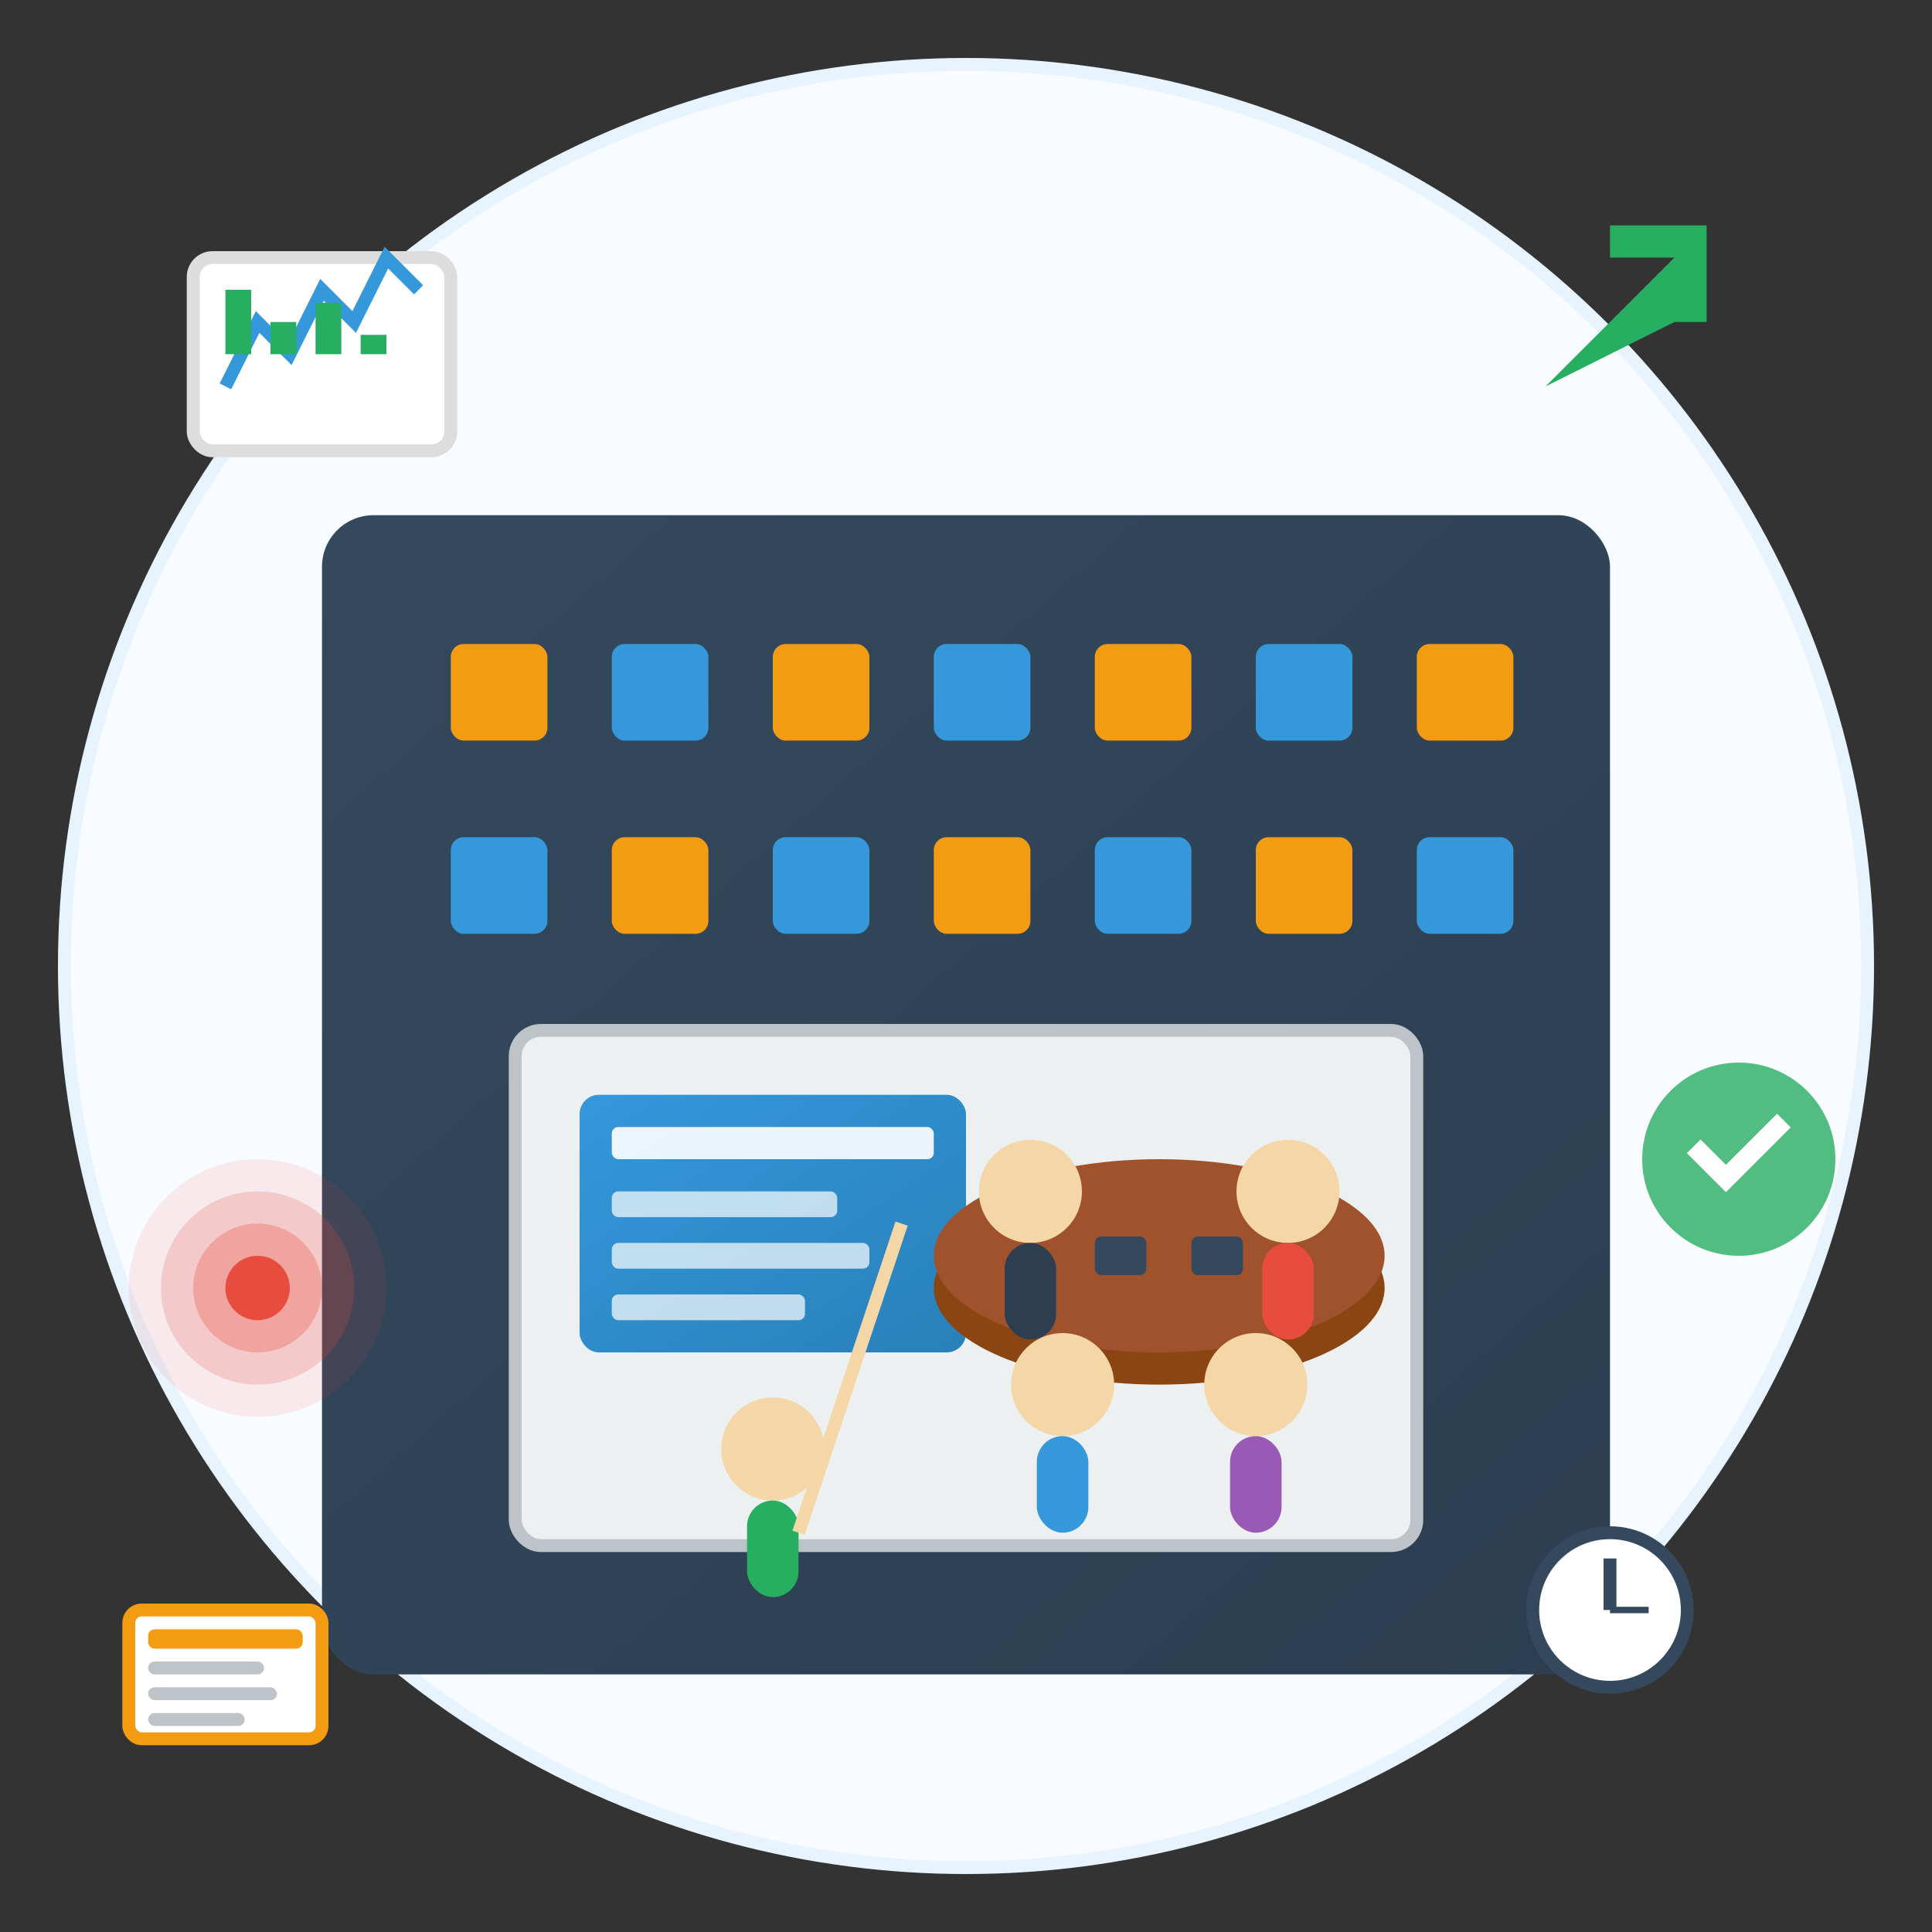 <svg xmlns="http://www.w3.org/2000/svg" viewBox="0 0 300 300" width="300" height="300">
    <rect x="0" y="0" width="300" height="300" fill="#333333" stroke="none"/>
    <defs>
        <linearGradient id="buildingGrad" x1="0%" y1="0%" x2="100%" y2="100%">
            <stop offset="0%" style="stop-color:#34495e;stop-opacity:1" />
            <stop offset="100%" style="stop-color:#2c3e50;stop-opacity:1" />
        </linearGradient>
        <linearGradient id="screenGrad2" x1="0%" y1="0%" x2="100%" y2="100%">
            <stop offset="0%" style="stop-color:#3498db;stop-opacity:1" />
            <stop offset="100%" style="stop-color:#2980b9;stop-opacity:1" />
        </linearGradient>
    </defs>
    
    <!-- Background circle -->
    <circle cx="150" cy="150" r="140" fill="#f8fbff" stroke="#e8f4fd" stroke-width="2" />
    
    <!-- Building silhouette -->
    <rect x="50" y="80" width="200" height="180" rx="8" fill="url(#buildingGrad)" />
    
    <!-- Windows -->
    <rect x="70" y="100" width="15" height="15" rx="2" fill="#f39c12" />
    <rect x="95" y="100" width="15" height="15" rx="2" fill="#3498db" />
    <rect x="120" y="100" width="15" height="15" rx="2" fill="#f39c12" />
    <rect x="145" y="100" width="15" height="15" rx="2" fill="#3498db" />
    <rect x="170" y="100" width="15" height="15" rx="2" fill="#f39c12" />
    <rect x="195" y="100" width="15" height="15" rx="2" fill="#3498db" />
    <rect x="220" y="100" width="15" height="15" rx="2" fill="#f39c12" />
    
    <rect x="70" y="130" width="15" height="15" rx="2" fill="#3498db" />
    <rect x="95" y="130" width="15" height="15" rx="2" fill="#f39c12" />
    <rect x="120" y="130" width="15" height="15" rx="2" fill="#3498db" />
    <rect x="145" y="130" width="15" height="15" rx="2" fill="#f39c12" />
    <rect x="170" y="130" width="15" height="15" rx="2" fill="#3498db" />
    <rect x="195" y="130" width="15" height="15" rx="2" fill="#f39c12" />
    <rect x="220" y="130" width="15" height="15" rx="2" fill="#3498db" />
    
    <!-- Conference room -->
    <rect x="80" y="160" width="140" height="80" rx="4" fill="#ecf0f1" stroke="#bdc3c7" stroke-width="2" />
    
    <!-- Presentation screen -->
    <rect x="90" y="170" width="60" height="40" rx="3" fill="url(#screenGrad2)" />
    <rect x="95" y="175" width="50" height="5" rx="1" fill="white" opacity="0.9" />
    <rect x="95" y="185" width="35" height="4" rx="1" fill="white" opacity="0.7" />
    <rect x="95" y="193" width="40" height="4" rx="1" fill="white" opacity="0.7" />
    <rect x="95" y="201" width="30" height="4" rx="1" fill="white" opacity="0.7" />
    
    <!-- Conference table -->
    <ellipse cx="180" cy="200" rx="35" ry="15" fill="#8b4513" />
    <ellipse cx="180" cy="195" rx="35" ry="15" fill="#a0522d" />
    
    <!-- Business people around table -->
    <!-- Person 1 -->
    <circle cx="160" cy="185" r="8" fill="#f4d6a7" />
    <rect x="156" y="193" width="8" height="15" rx="4" fill="#2c3e50" />
    
    <!-- Person 2 -->
    <circle cx="200" cy="185" r="8" fill="#f4d6a7" />
    <rect x="196" y="193" width="8" height="15" rx="4" fill="#e74c3c" />
    
    <!-- Person 3 -->
    <circle cx="165" cy="215" r="8" fill="#f4d6a7" />
    <rect x="161" y="223" width="8" height="15" rx="4" fill="#3498db" />
    
    <!-- Person 4 -->
    <circle cx="195" cy="215" r="8" fill="#f4d6a7" />
    <rect x="191" y="223" width="8" height="15" rx="4" fill="#9b59b6" />
    
    <!-- Presenter -->
    <circle cx="120" cy="225" r="8" fill="#f4d6a7" />
    <rect x="116" y="233" width="8" height="15" rx="4" fill="#27ae60" />
    <line x1="124" y1="238" x2="140" y2="190" stroke="#f4d6a7" stroke-width="2" />
    
    <!-- Laptops on table -->
    <rect x="170" y="192" width="8" height="6" rx="1" fill="#34495e" />
    <rect x="185" y="192" width="8" height="6" rx="1" fill="#34495e" />
    
    <!-- Charts/graphs floating -->
    <rect x="30" y="40" width="40" height="30" rx="3" fill="white" stroke="#ddd" stroke-width="2" />
    <polyline points="35,60 40,50 45,55 50,45 55,50 60,40 65,45" stroke="#3498db" stroke-width="2" fill="none" />
    <rect x="35" y="45" width="4" height="10" fill="#27ae60" />
    <rect x="42" y="50" width="4" height="5" fill="#27ae60" />
    <rect x="49" y="47" width="4" height="8" fill="#27ae60" />
    <rect x="56" y="52" width="4" height="3" fill="#27ae60" />
    
    <!-- Growth arrow -->
    <path d="M240 60 L260 40 L250 40 L250 35 L265 35 L265 50 L260 50 Z" fill="#27ae60" />
    
    <!-- Success indicators -->
    <circle cx="270" cy="180" r="15" fill="#27ae60" opacity="0.8" />
    <path d="M263 178 L268 183 L277 174" stroke="white" stroke-width="3" fill="none" />
    
    <!-- Target/goal -->
    <circle cx="40" cy="200" r="20" fill="#e74c3c" opacity="0.1" />
    <circle cx="40" cy="200" r="15" fill="#e74c3c" opacity="0.2" />
    <circle cx="40" cy="200" r="10" fill="#e74c3c" opacity="0.3" />
    <circle cx="40" cy="200" r="5" fill="#e74c3c" />
    
    <!-- Clock (time management) -->
    <circle cx="250" cy="250" r="12" fill="white" stroke="#34495e" stroke-width="2" />
    <line x1="250" y1="250" x2="250" y2="242" stroke="#34495e" stroke-width="2" />
    <line x1="250" y1="250" x2="256" y2="250" stroke="#34495e" stroke-width="1" />
    
    <!-- Certificate -->
    <rect x="20" y="250" width="30" height="20" rx="2" fill="white" stroke="#f39c12" stroke-width="2" />
    <rect x="23" y="253" width="24" height="3" rx="1" fill="#f39c12" />
    <rect x="23" y="258" width="18" height="2" rx="1" fill="#bdc3c7" />
    <rect x="23" y="262" width="20" height="2" rx="1" fill="#bdc3c7" />
    <rect x="23" y="266" width="15" height="2" rx="1" fill="#bdc3c7" />
</svg>
